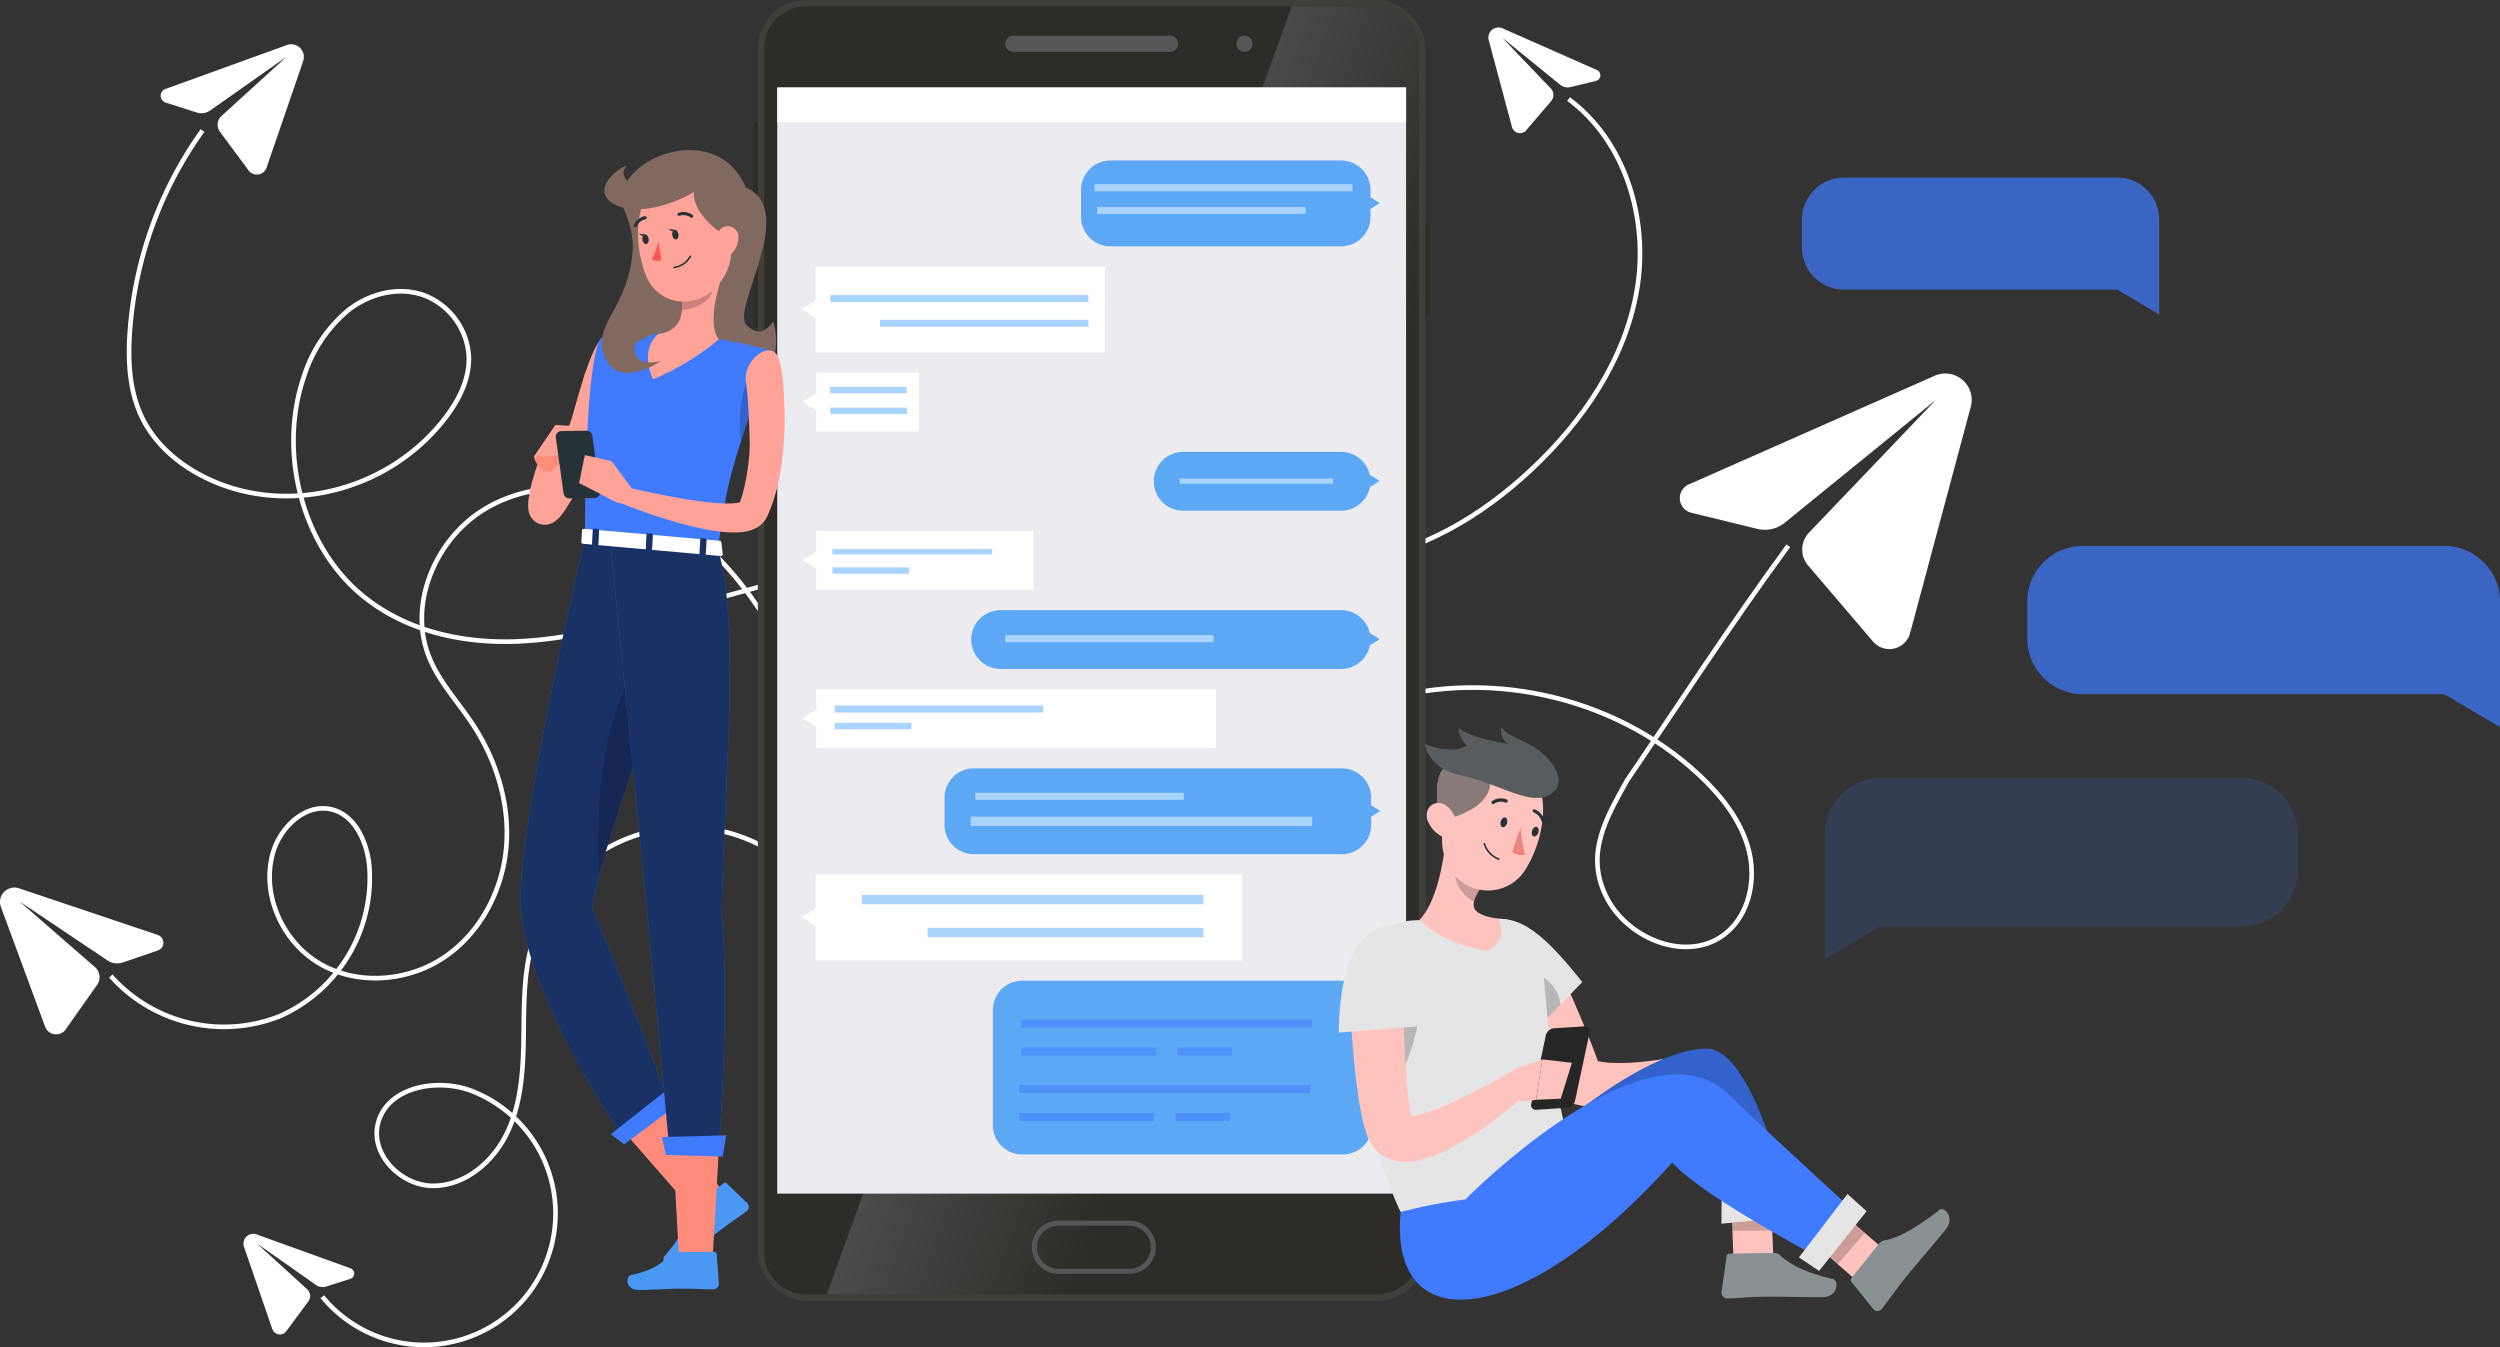 <svg xmlns="http://www.w3.org/2000/svg" xmlns:xlink="http://www.w3.org/1999/xlink" id="&#x421;&#x43B;&#x43E;&#x439;_1" data-name="&#x421;&#x43B;&#x43E;&#x439; 1" viewBox="0 0 540.174 291.098"><rect x="0" y="0" width="540.174" height="291.098" fill="#333333" stroke="none"/><defs><linearGradient id="&#x411;&#x435;&#x437;&#x44B;&#x43C;&#x44F;&#x43D;&#x43D;&#x44B;&#x439;_&#x433;&#x440;&#x430;&#x434;&#x438;&#x435;&#x43D;&#x442;" x1="276.172" y1="1567.483" x2="211.713" y2="1544.849" gradientTransform="translate(0 -1413.86)" gradientUnits="userSpaceOnUse"><stop offset="0" stop-color="#565656" stop-opacity="0"></stop><stop offset="1" stop-color="#565656"></stop></linearGradient></defs><g id="Designed_by_Freepik" data-name="Designed by Freepik"><g id="BACKGROUND-2"><path d="M47.513,28.461,53.7,36.813a2.227,2.227,0,0,0,3.9-.6L65.508,13.2a2.737,2.737,0,0,0-3.521-3.464L35.745,19.221a1.558,1.558,0,0,0,.056,2.95l6.734,2.147a3.27,3.27,0,0,0,2.873-.442l16.525-11.63L47.844,25.073A2.535,2.535,0,0,0,47.513,28.461Z" style="fill:#fff"></path><path d="M43.757,28.206A85.065,85.065,0,0,0,28.135,70.632c-.559,6.512-.329,13.344,2.374,19.188,2.927,6.327,8.483,10.826,14.459,13.647,17.1,8.069,38.767,2.651,50.9-12.728,3-3.8,5.53-8.436,5.44-13.441A15.059,15.059,0,0,0,91.49,63.753c-5.375-1.873-11.458-.382-16.077,3.146a30.624,30.624,0,0,0-9.806,14.663c-5.487,16.2-.359,35.938,12.112,46.626,9.1,7.8,21.113,10.681,32.7,10.441s22.938-3.364,34.17-6.462l43.512-12" style="fill:none;stroke:#fff;stroke-miterlimit:10"></path><path d="M20.983,212.8l-6.8,9.629a2.528,2.528,0,0,1-4.432-.582l-9.56-25.9a3.106,3.106,0,0,1,3.9-4.016L34.1,202.016a1.768,1.768,0,0,1,.011,3.347l-7.586,2.6a3.7,3.7,0,0,1-3.27-.428L4.222,194.781l16.3,14.187A2.878,2.878,0,0,1,20.983,212.8Z" style="fill:#fff"></path><path d="M23.946,210.887A32.7,32.7,0,0,0,60.6,219.506a32.7,32.7,0,0,0,19.2-32.392c-.511-5.177-3.028-10.909-8.064-12.2-5.611-1.439-11.071,3.665-12.722,9.218-2.681,9.037,2.018,19.46,10.19,24.158s18.981,3.81,26.8-1.463,12.6-14.451,13.39-23.847-2.2-18.9-7.428-26.741c-3.127-4.688-7.072-8.911-9.2-14.128-4.726-11.574,1.381-25.827,12.131-32.208s24.779-5.591,35.955.017,19.746,15.457,26.037,26.26" style="fill:none;stroke:#fff;stroke-miterlimit:10"></path><path d="M335.157,21.84l-5.391,6.31a1.779,1.779,0,0,1-3.066-.69L321.668,8.686a2.184,2.184,0,0,1,2.989-2.564l20.379,9.006a1.242,1.242,0,0,1-.207,2.351l-5.473,1.335a2.609,2.609,0,0,1-2.265-.511L324.575,8.128l10.509,10.991A2.028,2.028,0,0,1,335.157,21.84Z" style="fill:#fff"></path><path d="M338.917,21.406c12.332,9.118,17.345,26.01,14.79,41.138s-11.685,28.5-22.894,38.969c-10.707,10-23.935,17.946-38.486,19.671s-30.429-3.7-38.746-15.761" style="fill:none;stroke:#fff;stroke-miterlimit:10"></path><path d="M390.665,122.17l14.044,16.454a4.634,4.634,0,0,0,8-1.809L425.83,87.878a5.7,5.7,0,0,0-7.806-6.686L364.89,104.67a3.245,3.245,0,0,0,.543,6.121l14.292,3.485a6.816,6.816,0,0,0,5.907-1.329l32.633-26.531-27.4,28.673A5.287,5.287,0,0,0,390.665,122.17Z" style="fill:#fff"></path><path d="M386.4,117.914c-13.083,17.886-24.869,36.1-34.869,50.743-4.4,8.02-9.3,15.961-4.243,25.527,4.711,8.914,17.438,13.844,25.388,7.646,5.223-4.073,6.827-11.618,5.207-18.04s-5.927-11.844-10.772-16.364c-18.58-17.35-46.924-23.452-71-15.282" style="fill:none;stroke:#fff;stroke-miterlimit:10"></path><path d="M66.37,278.569l-10.889-9.917,12.779,8.986a2.521,2.521,0,0,0,2.222.341l5.2-1.657a1.2,1.2,0,0,0,.044-2.277l-20.287-7.33a2.116,2.116,0,0,0-2.72,2.677l6.12,17.784a1.721,1.721,0,0,0,3.011.464l4.778-6.455A1.964,1.964,0,0,0,66.37,278.569Z" style="fill:#fff"></path><path d="M168.41,185.122a34.71,34.71,0,0,0-53.527,19.119c-1.825,6.627-1.641,13.615-1.756,20.489s-.6,13.951-3.589,20.14-9.052,11.343-15.928,11.354-13.55-6.662-11.97-13.357c1.889-8.014,12.907-10.1,20.55-7.04A28.4,28.4,0,1,1,69.654,280.18" style="fill:none;stroke:#fff;stroke-miterlimit:10"></path></g></g><g id="objects"><rect x="163.742" width="144.272" height="281.074" rx="10.389" style="fill:#3f3e3a"></rect><path d="M174.13,1.406h123.5a8.98,8.98,0,0,1,8.978,8.978v260.3a8.98,8.98,0,0,1-8.978,8.978H174.13a8.979,8.979,0,0,1-8.979-8.979h0V10.389a8.979,8.979,0,0,1,8.975-8.983h0Z" style="fill:#2d2c28"></path><path d="M178.657,279.664H297.625a8.986,8.986,0,0,0,8.978-8.981V10.389a8.989,8.989,0,0,0-8.978-8.978H279.074Z" style="fill:url(#&#x411;&#x435;&#x437;&#x44B;&#x43C;&#x44F;&#x43D;&#x43D;&#x44B;&#x439;_&#x433;&#x440;&#x430;&#x434;&#x438;&#x435;&#x43D;&#x442;)"></path><rect x="167.943" y="18.91" width="135.868" height="238.995" style="fill:#ececf0"></rect><rect x="167.943" y="18.91" width="135.868" height="7.495" style="fill:#fff"></rect><path d="M252.805,11.206H218.952A1.751,1.751,0,0,1,217.2,9.455h0A1.751,1.751,0,0,1,218.952,7.7h33.853a1.751,1.751,0,0,1,1.751,1.751h0a1.751,1.751,0,0,1-1.751,1.751Z" style="fill:#565656"></path><path d="M268.91,7.706a1.751,1.751,0,1,1-1.75,1.752h0a1.749,1.749,0,0,1,1.746-1.752h0Z" style="fill:#565656"></path><path d="M243.993,274.687h-15.3a5.2,5.2,0,0,1-5.2-5.2h0a5.2,5.2,0,0,1,5.2-5.2h15.3a5.2,5.2,0,0,1,5.2,5.2h0a5.2,5.2,0,0,1-5.2,5.2Z" style="fill:none;stroke:#565656;stroke-miterlimit:10;stroke-width:1.095px"></path><rect x="162.808" y="26.38" width="0.934" height="19.843" style="fill:#2d2c28"></rect><rect x="308.013" y="48.325" width="0.934" height="19.843" style="fill:#2d2c28"></rect><rect x="162.808" y="50.892" width="0.934" height="19.843" style="fill:#2d2c28"></rect><path d="M216.127,144.544h73.638a6.356,6.356,0,0,0,6.229-5.095l2.1-1.333-2.14-1.361a6.352,6.352,0,0,0-6.187-4.922h-73.64a6.356,6.356,0,0,0,0,12.711Z" style="fill:#5da8f4"></path><path d="M289.765,97.643H255.574a6.356,6.356,0,0,0,0,12.711h34.191a6.356,6.356,0,0,0,6.229-5.094l2.1-1.335-2.14-1.361A6.351,6.351,0,0,0,289.765,97.643Z" style="fill:#5da8f4"></path><path d="M296.267,178.222V176.48l1.97-1.253-1.97-1.254v-1.6a6.355,6.355,0,0,0-6.354-6.356H210.429a6.356,6.356,0,0,0-6.355,6.356h0v5.844a6.356,6.356,0,0,0,6.356,6.355h79.481a6.356,6.356,0,0,0,6.356-6.355Z" style="fill:#5da8f4"></path><path d="M239.942,53.228h49.823a6.358,6.358,0,0,0,6.356-6.356V45.131l1.97-1.253-1.97-1.255V41.028a6.355,6.355,0,0,0-6.355-6.355H239.942a6.354,6.354,0,0,0-6.355,6.353h0v5.845A6.356,6.356,0,0,0,239.942,53.228Z" style="fill:#5da8f4"></path><path d="M296.486,218.255a6.356,6.356,0,0,0-6.35-6.356H220.874a6.356,6.356,0,0,0-6.356,6.355h0v24.839a6.358,6.358,0,0,0,6.356,6.356h69.254a6.358,6.358,0,0,0,6.356-6.356h0V231.855l1.97-1.254-1.97-1.254Z" style="fill:#5da8f4"></path><polygon points="262.716 161.639 262.716 148.928 176.367 148.928 176.367 153.351 173.445 155.21 176.367 157.07 176.367 161.639 262.716 161.639" style="fill:#fff"></polygon><polygon points="176.367 122.864 176.367 127.45 223.267 127.45 223.267 114.739 176.367 114.739 176.367 119.178 173.471 121.021 176.367 122.864" style="fill:#fff"></polygon><polygon points="198.596 93.261 198.596 80.55 176.367 80.55 176.367 84.99 173.471 86.833 176.367 88.676 176.367 93.261 198.596 93.261" style="fill:#fff"></polygon><polygon points="176.221 196.306 173.299 198.165 176.221 200.025 176.221 207.516 268.414 207.516 268.414 188.96 176.221 188.96 176.221 196.306" style="fill:#fff"></polygon><polygon points="176.221 76.167 238.755 76.167 238.755 57.611 176.221 57.611 176.221 64.956 173.299 66.816 176.221 68.675 176.221 76.167" style="fill:#fff"></polygon><g id="Character_2" data-name="Character 2"><path d="M335.922,207.458c.986,1.961,1.864,3.935,2.785,5.911s1.772,3.974,2.623,5.982,1.685,4.024,2.474,6.074,1.587,4.1,2.313,6.247l-3.214-3.021a18.692,18.692,0,0,0,5.806,1.006,47.788,47.788,0,0,0,6.87-.318c2.359-.247,4.747-.639,7.147-1.089,2.382-.45,4.843-1,7.158-1.547l2.122,5.156a62.71,62.71,0,0,1-7.214,3.382,66.987,66.987,0,0,1-7.611,2.528,46.6,46.6,0,0,1-8.214,1.433,26.24,26.24,0,0,1-9.22-.754l-2.1-.579-1.116-2.442c-1.719-3.768-3.577-7.648-5.409-11.509-.914-1.937-1.835-3.874-2.729-5.825s-1.813-3.9-2.659-5.852Z" style="fill:#ffc3bd"></path><path d="M320.1,199.4c7.2-2.761,12.728,1.366,21.785,12.8l-10.608,10.907S306.12,204.767,320.1,199.4Z" style="fill:#e5e5e5"></path><path d="M333.561,211.231a6.874,6.874,0,0,0-8.829.466c.941,3.484,3.353,7.479,5.672,10.748.553.428.876.661.876.661l5.915-6.082A8.186,8.186,0,0,0,333.561,211.231Z" style="isolation:isolate;opacity:0.2"></path><polygon points="374.698 275.424 383.279 274.428 382.568 256.822 373.988 257.817 374.698 275.424" style="fill:#ffc3bd"></polygon><path d="M383.355,270.724l-9.663.138a.656.656,0,0,0-.621.592l-1.093,7.607a1.279,1.279,0,0,0,1.035,1.482,1.541,1.541,0,0,0,.165.018c3.007-.1,4.386-.328,8.176-.384,2.333-.034,9.382.134,12.6.087,3.15-.046,3.445-3.594,2.107-3.9-5.993-1.352-9.44-3.271-11.439-5.135A1.834,1.834,0,0,0,383.355,270.724Z" style="fill:#8a9193"></path><polygon points="373.986 257.822 382.57 256.827 382.932 265.902 374.31 265.942 373.986 257.822" style="isolation:isolate;opacity:0.2"></polygon><path d="M331.9,247.606s22.275-20.723,36.71-21.034c10.561-.227,18.11,34.683,18.11,34.683L374.2,261.5S372,249.154,363.8,245.743c-11.841,17.781-60.132,52.916-55.531,14.831C315.4,257.873,331.9,247.606,331.9,247.606Z" style="fill:#407bff"></path><path d="M331.9,247.606s22.275-20.723,36.71-21.034c10.561-.227,18.11,34.683,18.11,34.683L374.2,261.5S372,249.154,363.8,245.743c-11.841,17.781-60.132,52.916-55.531,14.831C315.4,257.873,331.9,247.606,331.9,247.606Z" style="isolation:isolate;opacity:0.2"></path><polygon points="386.693 262.995 371.947 264.409 371.992 259.032 387.597 257.178 386.693 262.995" style="fill:#e5e5e5"></polygon><path d="M302.65,261.886s-9.581-18.7-10.737-48.844c-.272-7.1,6.12-13.79,13.421-14.171,6.153-.321,12.653-.4,17.9-.381a9.624,9.624,0,0,1,9.9,8.58c1.328,11.19,1.556,28.161,8.421,48.4Z" style="fill:#e5e5e5"></path><path d="M296.389,213.2c5.271-5.966,7.089-4.065,7.881-3.349,7.316,6.627-3.424,27.243-5.574,30.284a149.312,149.312,0,0,1-2.724-23.356A11.976,11.976,0,0,1,296.389,213.2Z" style="isolation:isolate;opacity:0.2"></path><path d="M312.468,180.963c-.589,5.489-2.043,13.924-5.782,17.843,2.942,2.761,7.725,5.488,14.527,6.626,3.52-1.45,3.984-4.687,2.282-6.935-6-1.05-5.939-2.753-3.666-6.578Z" style="fill:#ffc3bd"></path><path d="M315.474,185.431l4.358,6.481a11.6,11.6,0,0,0-1.334,2.875c-2.132-.862-4.5-4.16-4.018-6.557A8.465,8.465,0,0,1,315.474,185.431Z" style="isolation:isolate;opacity:0.2"></path><path d="M313.932,170.434c-1.964,7.128-3.468,11.182-1.242,16.135a9.538,9.538,0,0,0,16.894,1.337c3.61-5.667,6.212-16.372.473-21.816a9.581,9.581,0,0,0-16.125,4.344Z" style="fill:#ffc3bd"></path><path d="M312.342,177.077c.88-.155,5.324-1.5,7.485-3.578,2.433-2.338,2.449-4.6,1.776-5.632s-5.785-3.012-8.175-2.554c-3.778.725-2.846,7.418-2.8,9.229A3,3,0,0,0,312.342,177.077Z" style="fill:#ffc3bd"></path><path d="M312.342,177.077c.88-.155,5.324-1.5,7.485-3.578,2.433-2.338,2.449-4.6,1.776-5.632s-5.785-3.012-8.175-2.554c-3.778.725-2.846,7.418-2.8,9.229A3,3,0,0,0,312.342,177.077Z" style="fill:#585c5e;isolation:isolate;opacity:0.7"></path><path d="M308.574,177.572a6.711,6.711,0,0,0,3.508,3.418c2.056.837,3.231-.932,2.783-3-.4-1.86-1.959-4.537-4.083-4.5C308.686,173.54,307.73,175.674,308.574,177.572Z" style="fill:#ffc3bd"></path><path d="M315.313,167.446c9.135,1.956,15.632,7.1,19.957,4,3.058-2.189,1.05-6.176-2.456-9.062-2.991-2.461-7.131-3.225-8.421-5.246a3.458,3.458,0,0,0,1.414,3.59s-8.258-1.27-10.541-3.423c-.553,1.284,1.572,3.755,1.572,3.755s-2.335,2.209-9.012-.287C308.267,162.922,310.118,166.333,315.313,167.446Z" style="fill:#585c5e"></path><path d="M324.288,177.4c-.194.567-.056,1.144.307,1.289s.817-.2,1.01-.759.057-1.144-.307-1.29S324.483,176.829,324.288,177.4Z" style="fill:#263238"></path><path d="M331.05,179.435c-.195.567-.057,1.145.307,1.29s.816-.2,1.01-.76.056-1.144-.307-1.29S331.243,178.866,331.05,179.435Z" style="fill:#263238"></path><path d="M328.566,178.745a22.807,22.807,0,0,0,1,5.91,3.4,3.4,0,0,1-2.833-.552Z" style="fill:#ed847e"></path><path d="M323.074,185.465a5.277,5.277,0,0,1-2.508-3.114.173.173,0,0,1,.122-.212h0a.181.181,0,0,1,.207.139,5.053,5.053,0,0,0,2.994,3.191.188.188,0,0,1,.107.233.166.166,0,0,1-.207.1h-.016A6.254,6.254,0,0,1,323.074,185.465Z" style="fill:#263238"></path><path d="M322.449,173.687a.385.385,0,0,1-.131-.126.357.357,0,0,1,.1-.492,3.322,3.322,0,0,1,3.132-.31.372.372,0,0,1,.181.477.333.333,0,0,1-.434.179h0l-.019-.008h0a2.65,2.65,0,0,0-2.477.276A.333.333,0,0,1,322.449,173.687Z" style="fill:#263238"></path><path d="M333.348,177.76a.371.371,0,0,1-.234-.246,2.937,2.937,0,0,0-1.7-1.963.375.375,0,0,1-.237-.45.332.332,0,0,1,.4-.236l.021.007a3.679,3.679,0,0,1,2.172,2.456.335.335,0,0,1-.2.43h0a.346.346,0,0,1-.229,0Z" style="fill:#263238"></path><polygon points="404.481 279.605 409.587 272.174 395.827 260.193 390.72 267.624 404.481 279.605" style="fill:#ffc3bd"></polygon><path d="M406.056,268.663l-6,7.468a.7.7,0,0,0,.014.875l4.663,5.809a1.181,1.181,0,0,0,1.657.209,1.121,1.121,0,0,0,.191-.186c1.888-2.438,3.15-4.309,5.581-7.337,1.5-1.863,6.206-7.313,8.272-9.884,2.019-2.514-.3-5.054-1.381-4.2-4.859,3.848-9.189,6.2-11.809,6.566A1.856,1.856,0,0,0,406.056,268.663Z" style="fill:#8a9193"></path><polygon points="390.723 267.629 395.831 260.195 402.922 266.374 397.067 273.158 390.723 267.629" style="isolation:isolate;opacity:0.2"></polygon><path d="M316.637,259.157s39.164-39.8,56.785-22.767c10.979,10.61,27.112,25.228,27.112,25.228l-9.387,9.092s-23.675-12.589-29.838-19.541c-32.358,36.168-61.268,38.645-58.664,10.716A109.316,109.316,0,0,1,316.637,259.157Z" style="fill:#407bff"></path><polygon points="403.317 261.706 393.052 274.61 388.694 271.68 399.185 257.979 403.317 261.706" style="fill:#e5e5e5"></polygon><path d="M302.774,210.513l.773,16.314c.145,2.706.312,5.4.522,8.045.106,1.319.247,2.622.4,3.865.074.621.158,1.235.254,1.788s.207,1.077.282,1.388a.962.962,0,0,1,.031.149,1.326,1.326,0,0,0-.123-.2,2.092,2.092,0,0,0-.484-.469,1.391,1.391,0,0,0-.488-.236c-.094-.031-.152-.008-.1.01a5.008,5.008,0,0,0,2.194-.138,37.773,37.773,0,0,0,6.894-2.45c2.386-1.049,4.775-2.257,7.16-3.51,2.388-1.23,4.782-2.589,7.109-3.892l3.351,4.455a91.262,91.262,0,0,1-13.629,10.46c-1.252.764-2.544,1.5-3.906,2.187a30.047,30.047,0,0,1-4.417,1.864,19.019,19.019,0,0,1-2.638.67,12.355,12.355,0,0,1-3.347.154,9.013,9.013,0,0,1-2.116-.458,8.45,8.45,0,0,1-2.294-1.235,8.124,8.124,0,0,1-1.85-2.011,9.623,9.623,0,0,1-.615-1.1l-.338-.819a23.548,23.548,0,0,1-.8-2.611c-.2-.8-.36-1.544-.506-2.284-.292-1.481-.513-2.922-.716-4.348-.41-2.85-.709-5.66-.959-8.465-.5-5.615-.792-11.157-.893-16.8Z" style="fill:#ffc3bd"></path><path d="M300.027,200c-4.221.484-10.537,4.458-10.762,23.108l18.108-1.428S315.881,198.187,300.027,200Z" style="fill:#e5e5e5"></path><path d="M342.4,221.753l-6.718.441a1.975,1.975,0,0,0-1.668,1.506l-3.145,14.764a1.011,1.011,0,0,0,1.064,1.326l6.719-.44a1.974,1.974,0,0,0,1.667-1.506l3.146-14.765a1.012,1.012,0,0,0-1.065-1.326Z" style="fill:#262626"></path><path d="M327.715,230.837l5.567-1.932-1.381,8.719s-6.2,1.364-6.711-1.97l.9-2.973A2.8,2.8,0,0,1,327.715,230.837Z" style="fill:#ffc3bd"></path><polygon points="339.641 229.636 337.229 237.396 331.907 237.626 333.283 228.905 339.641 229.636" style="fill:#ffc3bd"></polygon></g><g id="Character_1" data-name="Character 1"><path d="M134.914,45.449c-4.368-10.154,19.48-20.783,26.214-4.976,11.444,4.976-3.184,26.126.128,29.709s5.8-.759,5.8-.759,3.341,8.9-5.177,16.04c-7.643,6.408-30.6,8.145-30.659-4.475C131.147,64.606,140.654,58.8,134.914,45.449Z" style="fill:#82695f"></path><polygon points="156.844 258.647 150.428 262.381 135.025 244.769 143.018 237.562 156.844 258.647" style="fill:#ff8b7b"></polygon><path d="M149.7,260.766l6.615-5.078a.569.569,0,0,1,.753.015l4.434,4.319a1.155,1.155,0,0,1-.111,1.629h0a.978.978,0,0,1-.095.075c-2.335,1.733-3.541,2.46-6.451,4.693-1.79,1.374-5.362,4.389-7.834,6.287-2.416,1.855-4.321-.289-3.451-1.287,3.917-4.47,4.772-7.145,5.409-9.56A2.037,2.037,0,0,1,149.7,260.766Z" style="fill:#4a97f4"></path><path d="M149.891,261.83a.2.2,0,0,1-.069.032c-.924.242-3.206.119-3.567-.589-.085-.167-.111-.437.248-.77a1.341,1.341,0,0,1,.942-.368,4.342,4.342,0,0,1,2.476,1.45.16.16,0,0,1,.029.162A.2.2,0,0,1,149.891,261.83Zm-3.081-1.158c-.028.022-.055.045-.08.069-.237.219-.182.328-.164.363.216.424,1.864.636,2.881.493a3.6,3.6,0,0,0-2.027-1.125.96.96,0,0,0-.61.2Z" style="fill:#407bff"></path><path d="M133.522,82.306c-.424,1.925-.907,3.668-1.44,5.469-.527,1.785-1.089,3.557-1.734,5.306a93.054,93.054,0,0,1-4.357,10.344l-1.316,2.512c-.477.828-.939,1.651-1.437,2.465l-.771,1.212c-.27.414-.474.779-.841,1.261-.179.235-.357.469-.6.742a6.458,6.458,0,0,1-1.023.967,4.035,4.035,0,0,1-1.529.722,3.513,3.513,0,0,1-.791.088,3.29,3.29,0,0,1-.956-.138,3.445,3.445,0,0,1-1.537-.932,3.639,3.639,0,0,1-.869-1.518,4.779,4.779,0,0,1-.166-.821,8.767,8.767,0,0,1,.027-1.943c.064-.538.148-1.035.239-1.524.178-.971.414-1.89.66-2.8a50.228,50.228,0,0,1,1.8-5.3l3.536.789-.243,5.329c-.042.874-.059,1.742-.069,2.568,0,.414.009.812.036,1.173a2.718,2.718,0,0,0,.115.76c.006-.008.017-.024-.016-.161a2.133,2.133,0,0,0-.552-.931,2.845,2.845,0,0,0-2.669-.8,2.44,2.44,0,0,0-.939.407c-.186.138-.12.064-.084-.008l.207-.345,1.2-2.155c.405-.748.774-1.526,1.169-2.281l1.1-2.336c1.395-3.16,2.664-6.412,3.763-9.732.553-1.657,1.07-3.333,1.58-5.007s.966-3.4,1.373-4.991Z" style="fill:#ffa399"></path><path d="M130.458,72.976c-2.606.421-6.723,16.936-6.723,16.936l5.991,4.613s6.019-11.935,6.272-17.3C136.18,73.33,132.416,72.657,130.458,72.976Z" style="fill:#ffa399"></path><path d="M121.055,100.033l-1.014-8.213-4.7,6.9a4.418,4.418,0,0,0,3.5,3.307Z" style="fill:#ff8b7b"></path><polygon points="153.935 272.58 146.768 272.826 145.392 247.8 155.343 247.94 153.935 272.58" style="fill:#ff8b7b"></polygon><path d="M146.274,270.541l8.041-.057a.516.516,0,0,1,.538.483l.483,6.35A1.257,1.257,0,0,1,154.1,278.6h0c-2.8-.029-4.141-.183-7.675-.159-2.175.015-5.369.264-8.372.285-2.939.021-2.963-2.947-1.694-3.225,5.691-1.242,6.689-2.914,8.686-4.513A2,2,0,0,1,146.274,270.541Z" style="fill:#4a97f4"></path><path d="M130.017,72.925s-3.566.9-3.618,43.307l28.749,2.542c1.435-11.821,2.6-19.084,12.132-42.761a81.372,81.372,0,0,0-11.945-2.7,90.642,90.642,0,0,0-13.055-1.154C136.589,72.174,130.017,72.925,130.017,72.925Z" style="fill:#407bff"></path><path d="M161.616,81.423l1.528,5.223c-1.2,3.233-2.2,6.092-3.03,8.664A29.124,29.124,0,0,1,161.616,81.423Z" style="isolation:isolate;opacity:0.2"></path><polygon points="120.041 91.819 115.339 98.72 121.05 98.386 124.102 92.082 120.041 91.819" style="fill:#ffa399"></polygon><path d="M123.022,107.687l5.42-.079a1.249,1.249,0,0,0,1.23-1.264h0a1.314,1.314,0,0,0-.012-.154l-1.676-12.056a1.248,1.248,0,0,0-1.255-1.076l-5.42.078a1.248,1.248,0,0,0-1.23,1.263,1.331,1.331,0,0,0,.012.155l1.676,12.055A1.251,1.251,0,0,0,123.022,107.687Z" style="fill:#263238"></path><path d="M156.449,58.406c-1.512,4.156-3.595,11.83-1.116,14.909a55.557,55.557,0,0,1-14.253,8.65c-3-7.01,1.2-9.8,1.2-9.8,4.867-.711,5.315-4.22,5.035-7.578Z" style="fill:#ffa399"></path><path d="M136.755,53.637c-.751,12.445-8.24,16.014-6.479,22.378,2.481,8.968,12.609,1.941,12.609,1.941s-5.511,1.785-5.86-2.562c-.286-3.559,12.432-3.027,8.9-11.458C143.666,58.531,136.755,53.637,136.755,53.637Z" style="fill:#82695f"></path><path d="M153.839,61.544l-6.521,3.027a13.294,13.294,0,0,1,.022,2.369c1.362.12,4.888-.911,6.224-3.107A3.3,3.3,0,0,0,153.839,61.544Z" style="isolation:isolate;opacity:0.2"></path><path d="M157.58,46.7c.656,7.069,1.084,10.047-1.9,14.19-4.482,6.231-13.307,5.489-16.062-1.243-2.48-6.058-3.135-16.6,3.287-20.448a9.682,9.682,0,0,1,14.67,7.5Z" style="fill:#ffa399"></path><path d="M156.019,39.615c-5.573-3.828-10.207,3.514-.31,10.664S162.345,43.962,156.019,39.615Z" style="fill:#82695f"></path><path d="M153.053,37.559c2.3,2.071-11.409,9.7-18.861,7.179s-1.475-8.227,1.243-8.926c-2.328,2.251,1.746,5.665,3.727,3.531S148.434,33.406,153.053,37.559Z" style="fill:#82695f"></path><path d="M126.4,116.23s-15.171,64.24-13.843,80.461c1.552,18.963,22.3,49.527,22.3,49.527l9.525-8.641s-9.456-25.043-16.455-41.352c2.244-16.305,22.045-62.391,22.045-77.913Z" style="fill:#407bff"></path><path d="M126.4,116.23s-15.171,64.24-13.843,80.461c1.552,18.963,22.3,49.527,22.3,49.527l9.525-8.641s-9.456-25.043-16.455-41.352c2.244-16.305,22.045-62.391,22.045-77.913Z" style="isolation:isolate;opacity:0.6"></path><polygon points="146.127 238.867 134.873 247.261 131.983 245.064 144.333 235.322 146.127 238.867" style="fill:#407bff"></polygon><path d="M137.622,144.489c-8.352,11.577-8.766,32.868-8.243,44.826,2.869-10.99,8.886-27.4,13.672-42.181C142.94,141.453,141.533,139.068,137.622,144.489Z" style="isolation:isolate;opacity:0.2"></path><path d="M131.792,116.279s5.55,55.484,7.406,74.211c2.2,22.234,5.441,57.891,5.441,57.891l10.7-.445s2.347-30.232.6-50.15c.32-26.442,4.217-62.384-.8-79.016Z" style="fill:#407bff"></path><path d="M131.792,116.279s5.55,55.484,7.406,74.211c2.2,22.234,5.441,57.891,5.441,57.891l10.7-.445s2.347-30.232.6-50.15c.32-26.442,4.217-62.384-.8-79.016Z" style="isolation:isolate;opacity:0.6"></path><polygon points="156.152 249.897 143.877 249.551 143.018 245.688 156.906 245.303 156.152 249.897" style="fill:#407bff"></polygon><path d="M146.592,50.6c.089.569-.142,1.078-.514,1.136s-.747-.357-.835-.927.142-1.079.514-1.137S146.5,50.025,146.592,50.6Z" style="fill:#263238"></path><path d="M140.148,51.594c.089.57-.143,1.079-.515,1.138s-.746-.358-.835-.928.143-1.079.515-1.137S140.059,51.024,140.148,51.594Z" style="fill:#263238"></path><path d="M139.482,50.673l-1.43-.182S138.92,51.451,139.482,50.673Z" style="fill:#263238"></path><path d="M142.262,52.157a15.434,15.434,0,0,1-1.468,3.954,2.49,2.49,0,0,0,2.091.069Z" style="fill:#ff5652"></path><path d="M146.594,57.738a5.465,5.465,0,0,1-.944.231.17.17,0,0,1-.052-.335h0a4.568,4.568,0,0,0,3.409-2.337.17.17,0,0,1,.323.107h0v.008l-.011.023A4.729,4.729,0,0,1,146.594,57.738Z" style="fill:#263238"></path><path d="M159.54,51.525a5.192,5.192,0,0,1-1.757,3.552c-1.381,1.188-2.837.142-3.1-1.562-.236-1.533.2-4,1.89-4.531a2.331,2.331,0,0,1,2.967,2.541Z" style="fill:#ffa399"></path><path d="M149.526,47.064a.349.349,0,0,1-.263-.053,2.7,2.7,0,0,0-2.415-.4.339.339,0,1,1-.256-.628h0a3.36,3.36,0,0,1,3.057.471.34.34,0,0,1-.123.61Z" style="fill:#263238"></path><path d="M137.356,49.12a.339.339,0,0,1-.415-.463,3.36,3.36,0,0,1,2.4-1.952.339.339,0,0,1,.1.671,2.678,2.678,0,0,0-1.883,1.566A.333.333,0,0,1,137.356,49.12Z" style="fill:#263238"></path><path d="M169.209,84.618c.138,1.3.207,2.432.248,3.64q.065,1.785.055,3.568-.058,3.57-.463,7.155a48.892,48.892,0,0,1-1.345,7.179,34.69,34.69,0,0,1-1.16,3.568c-.223.591-.479,1.179-.739,1.765-.006.022-.131.282-.223.449a3.705,3.705,0,0,1-.326.522,5.407,5.407,0,0,1-.773.862,6.215,6.215,0,0,1-1.57.988,8.942,8.942,0,0,1-2.542.646,16,16,0,0,1-2.11.089,30.987,30.987,0,0,1-3.775-.333,63.437,63.437,0,0,1-6.965-1.5c-2.254-.618-4.47-1.3-6.664-2.025-2.188-.769-4.348-1.532-6.5-2.437l1.117-3.448c2.179.475,4.392.98,6.595,1.4,2.2.462,4.4.877,6.591,1.219s4.373.654,6.489.787a24.62,24.62,0,0,0,3.037.053,9.83,9.83,0,0,0,1.291-.147,2.778,2.778,0,0,0,.744-.229c.021-.02-.025-.018-.138.076a1.1,1.1,0,0,0-.215.221l-.1.159c-.028.04-.078.179-.037.069.171-.467.34-.934.487-1.419.3-.966.553-1.958.774-2.972a53.048,53.048,0,0,0,.9-6.273c.191-2.135.257-4.3.254-6.47.009-1.085-.006-2.172-.043-3.255-.041-1.066-.094-2.2-.163-3.171Z" style="fill:#ffa399"></path><path d="M167.249,76.006c3.093,2.02,2.046,19.6,2.046,19.6l-7.28,1.456s-.069-8.919-.844-14.771C160.645,78.338,165.046,74.569,167.249,76.006Z" style="fill:#ffa399"></path><path d="M155.854,117.106l.314,2.656c.069.207-.2.393-.534.364l-29.589-2.62c-.259-.024-.453-.169-.443-.336l.162-2.612c.012-.182.261-.313.544-.288l29.113,2.575A.486.486,0,0,1,155.854,117.106Z" style="fill:#fff"></path><path d="M151.41,120.044l.78.069c.155.014.286-.056.292-.156l.183-3.4c0-.1-.117-.191-.276-.207l-.781-.069c-.155-.013-.286.057-.292.156l-.182,3.4C151.134,119.937,151.255,120.031,151.41,120.044Z" style="fill:#407bff"></path><path d="M151.41,120.044l.78.069c.155.014.286-.056.292-.156l.183-3.4c0-.1-.117-.191-.276-.207l-.781-.069c-.155-.013-.286.057-.292.156l-.182,3.4C151.134,119.937,151.255,120.031,151.41,120.044Z" style="isolation:isolate;opacity:0.6"></path><path d="M128.19,117.99l.779.069c.156.014.287-.056.293-.156l.181-3.4c.006-.1-.117-.192-.271-.207l-.78-.069c-.156-.013-.287.057-.292.156l-.183,3.4C127.912,117.885,128.035,117.977,128.19,117.99Z" style="fill:#407bff"></path><path d="M128.19,117.99l.779.069c.156.014.287-.056.293-.156l.181-3.4c.006-.1-.117-.192-.271-.207l-.78-.069c-.156-.013-.287.057-.292.156l-.183,3.4C127.912,117.885,128.035,117.977,128.19,117.99Z" style="isolation:isolate;opacity:0.6"></path><path d="M139.8,119.017l.78.069c.155.013.287-.056.292-.156l.182-3.4c0-.1-.118-.192-.272-.207l-.78-.069c-.155-.013-.287.057-.292.156l-.182,3.4C139.522,118.906,139.645,119.006,139.8,119.017Z" style="fill:#407bff"></path><path d="M139.8,119.017l.78.069c.155.013.287-.056.292-.156l.182-3.4c0-.1-.118-.192-.272-.207l-.78-.069c-.155-.013-.287.057-.292.156l-.182,3.4C139.522,118.906,139.645,119.006,139.8,119.017Z" style="isolation:isolate;opacity:0.6"></path><path d="M136.593,105.631l-4.449-5.978-1.87,7.153s3.332,2.914,6.166,1.778Z" style="fill:#ffa399"></path><polygon points="126.373 98.338 125.13 104.385 131.18 107.475 132.144 99.653 126.373 98.338" style="fill:#ffa399"></polygon><path d="M145.928,49.672,144.5,49.49S145.364,50.452,145.928,49.672Z" style="fill:#263238"></path></g><path d="M406.324,168.115h78.122a12.053,12.053,0,0,1,12.018,12.018v8.012a12.053,12.053,0,0,1-12.018,12.02H406.324l-12.018,7.122V180.135A12.053,12.053,0,0,1,406.324,168.115Z" style="fill:#407bff;isolation:isolate;opacity:0.15"></path><rect x="220.713" y="220.302" width="62.811" height="1.706" style="fill:#407bff;isolation:isolate;opacity:0.5"></rect><rect x="220.713" y="226.344" width="29.132" height="1.706" style="fill:#407bff;isolation:isolate;opacity:0.5"></rect><rect x="254.392" y="226.344" width="11.844" height="1.706" style="fill:#407bff;isolation:isolate;opacity:0.5"></rect><rect x="220.253" y="234.446" width="62.811" height="1.706" style="fill:#407bff;isolation:isolate;opacity:0.5"></rect><rect x="220.253" y="240.489" width="29.132" height="1.706" style="fill:#407bff;isolation:isolate;opacity:0.5"></rect><rect x="253.932" y="240.489" width="11.844" height="1.706" style="fill:#407bff;isolation:isolate;opacity:0.5"></rect><path d="M528.156,117.948H450.038a12.053,12.053,0,0,0-12.018,12.018v8.012A12.053,12.053,0,0,0,450.038,150h78.118l12.018,7.121V129.966A12.053,12.053,0,0,0,528.156,117.948Z" style="fill:#407bff;isolation:isolate;opacity:0.7"></path><rect x="186.247" y="193.384" width="73.765" height="2.003" style="fill:#a9d4ff"></rect><rect x="200.441" y="200.482" width="59.57" height="2.003" style="fill:#a9d4ff"></rect><path d="M457.467,38.363H398.429a9.109,9.109,0,0,0-9.082,9.082V53.5a9.108,9.108,0,0,0,9.082,9.079h59.038l9.082,5.384V47.443A9.109,9.109,0,0,0,457.467,38.363Z" style="fill:#407bff;isolation:isolate;opacity:0.7"></path><rect x="179.414" y="63.738" width="55.748" height="1.514" style="fill:#a9d4ff"></rect><rect x="190.142" y="69.101" width="45.02" height="1.514" style="fill:#a9d4ff"></rect><rect x="236.473" y="39.809" width="55.748" height="1.514" style="fill:#a9d4ff"></rect><rect x="237.078" y="44.713" width="45.02" height="1.514" style="fill:#a9d4ff"></rect><rect x="217.184" y="137.25" width="45.02" height="1.514" style="fill:#a9d4ff"></rect><rect x="180.372" y="152.435" width="45.02" height="1.514" style="fill:#a9d4ff"></rect><rect x="210.742" y="171.301" width="45.02" height="1.514" style="fill:#a9d4ff"></rect><rect x="254.879" y="103.398" width="33.131" height="1.114" style="fill:#a9d4ff"></rect><rect x="209.75" y="176.466" width="73.765" height="2.003" style="fill:#a9d4ff"></rect><rect x="179.874" y="118.643" width="34.511" height="1.16" style="fill:#a9d4ff"></rect><rect x="179.362" y="83.595" width="16.566" height="1.38" style="fill:#a9d4ff"></rect><rect x="179.414" y="88.08" width="16.566" height="1.38" style="fill:#a9d4ff"></rect><rect x="179.874" y="122.591" width="16.566" height="1.38" style="fill:#a9d4ff"></rect><rect x="180.335" y="156.183" width="16.566" height="1.38" style="fill:#a9d4ff"></rect></g></svg>